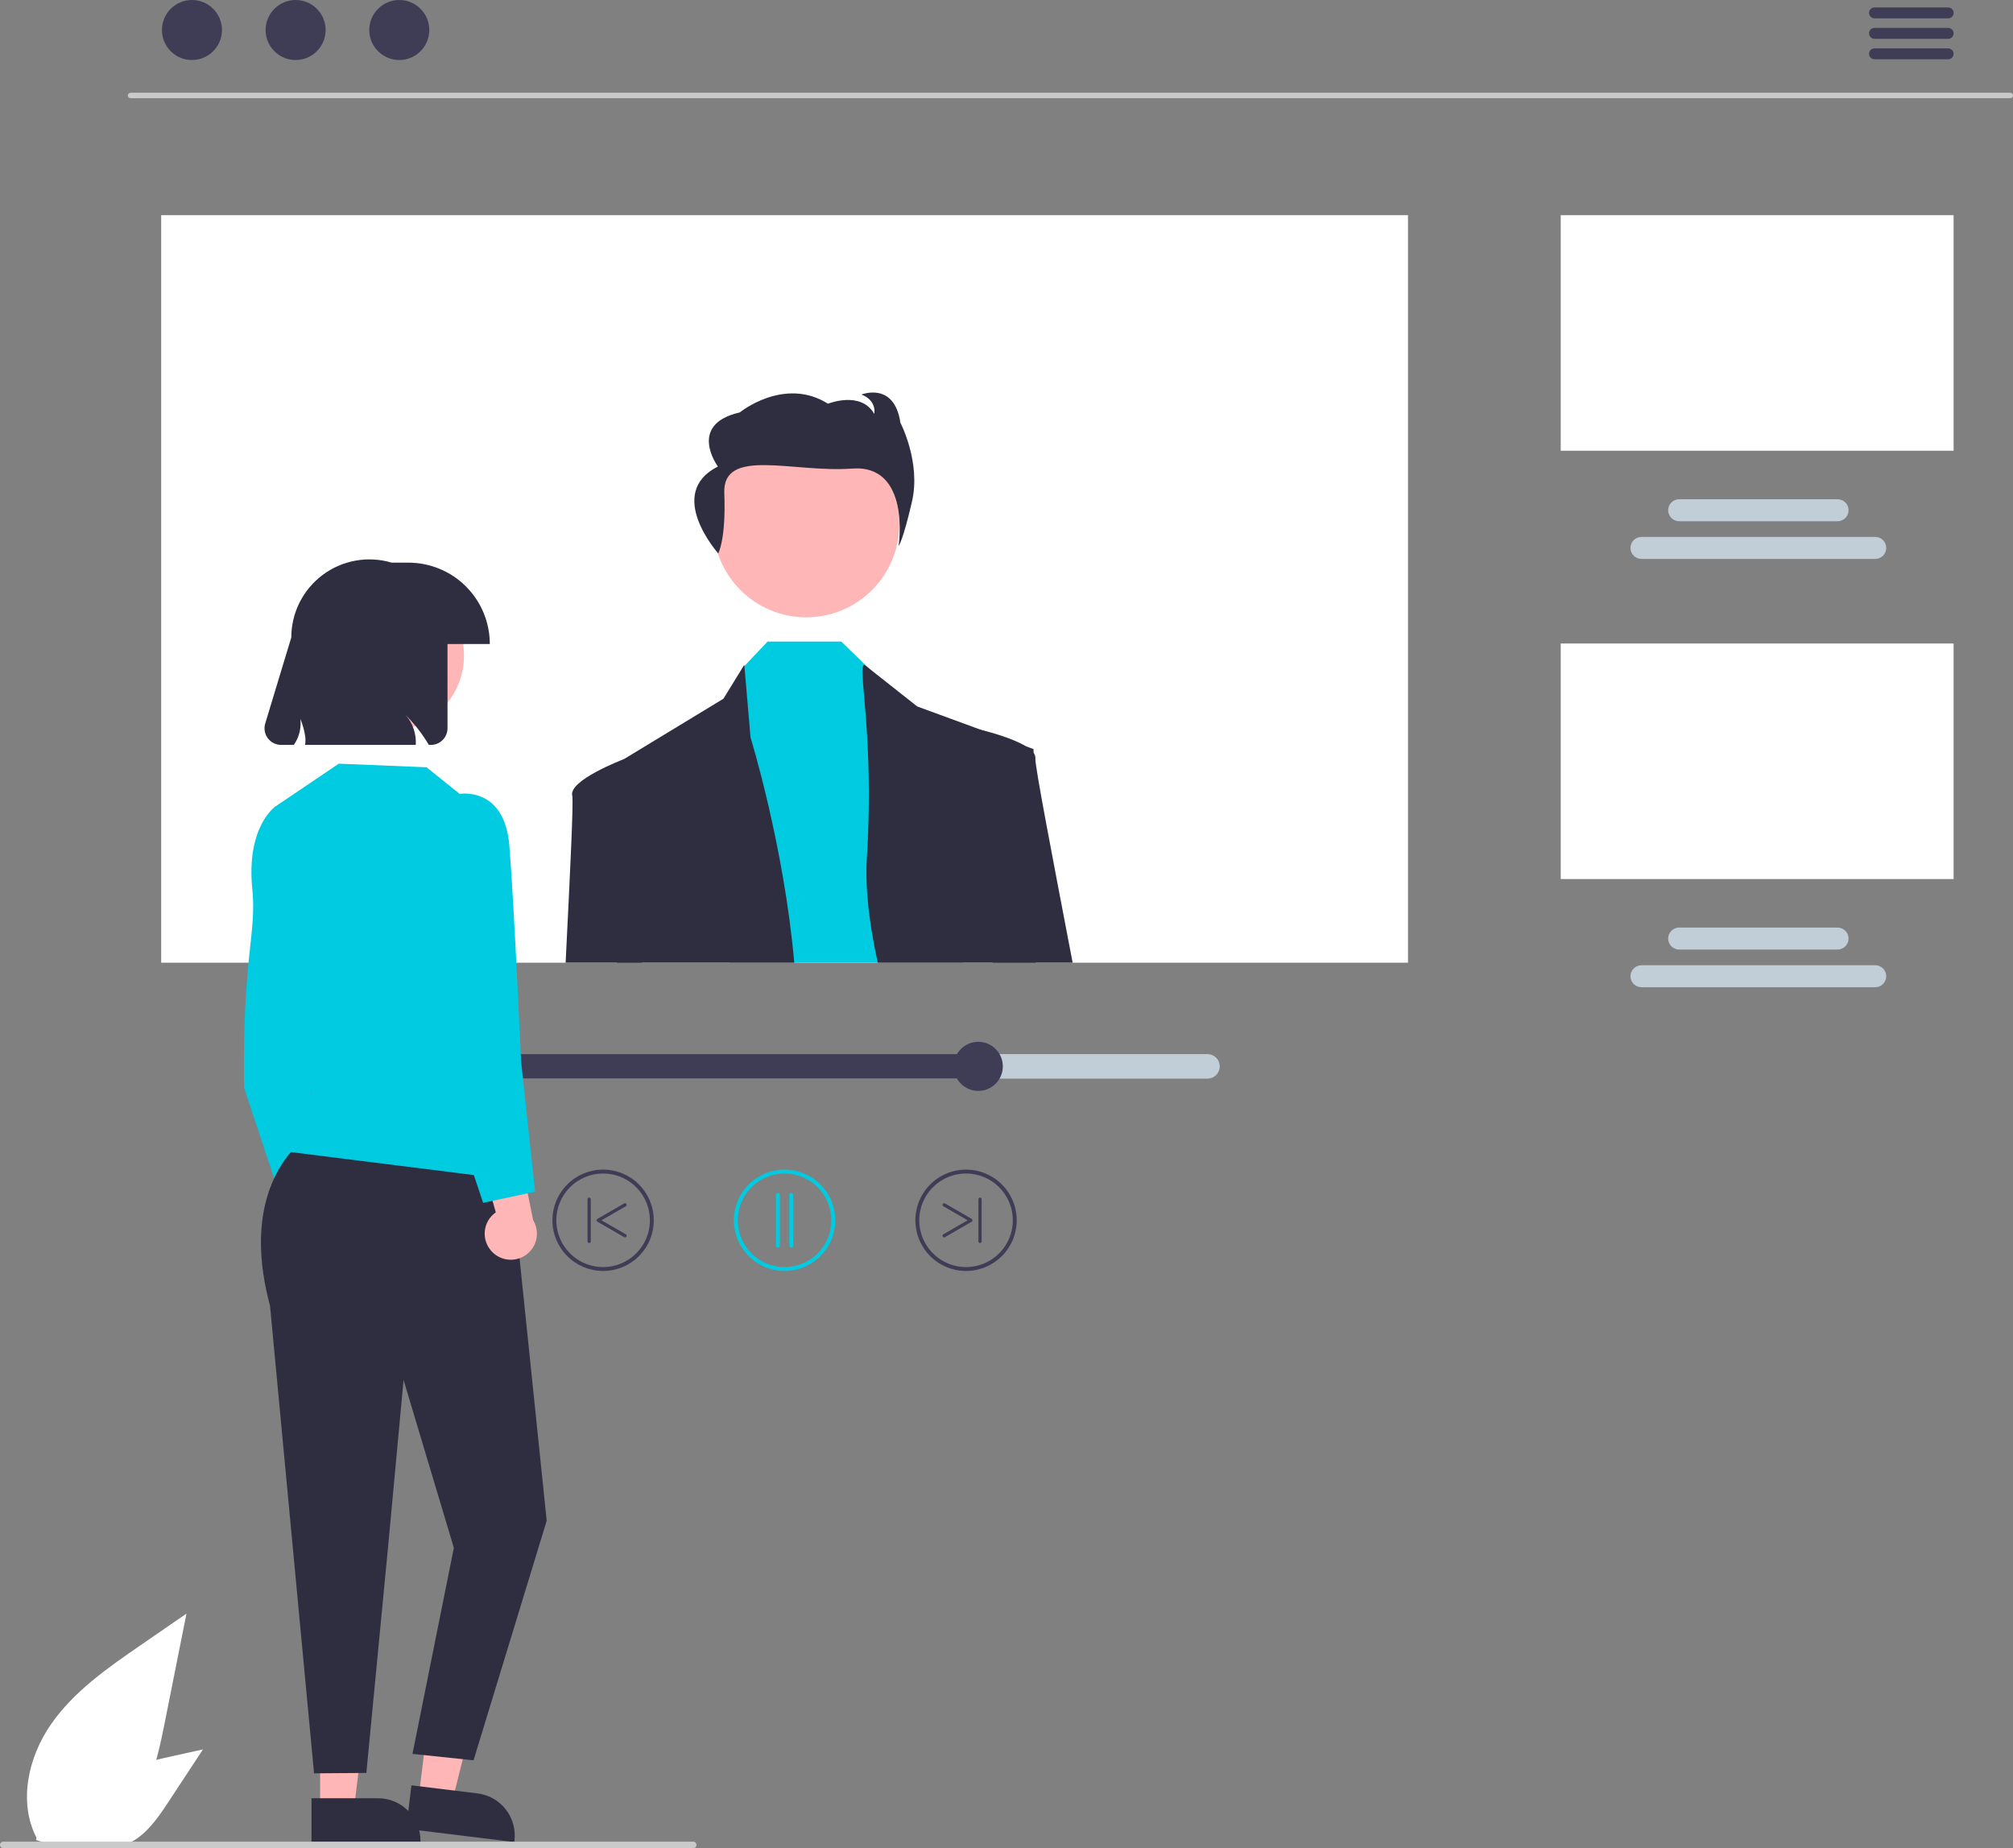 <svg width="293" height="269" viewBox="0 0 293 269" fill="none" xmlns="http://www.w3.org/2000/svg">
<rect x="0" y="0" width="293" height="269" fill="#808080" stroke="none"/>
<g clip-path="url(#clip0_3482_18504)">
<path d="M20.461 239.461C15.657 242.768 10.745 246.182 7.419 250.972C4.093 255.763 2.641 262.303 5.314 267.487L5.245 267.81C7.27 268.522 9.445 268.7 11.56 268.328C13.674 267.955 15.657 267.044 17.317 265.683C21.546 262.134 22.872 256.288 23.95 250.874L27.141 234.861L20.461 239.461Z" fill="white"/>
<path d="M25.09 255.608C21.886 256.317 18.603 257.058 15.855 258.853C13.107 260.647 10.967 263.75 11.264 267.019L11.16 267.173C12.066 267.972 13.162 268.525 14.344 268.778C15.525 269.031 16.752 268.975 17.905 268.617C20.861 267.66 22.789 264.892 24.496 262.297L29.546 254.622L25.09 255.608Z" fill="white"/>
<path d="M292.605 14.294H19.001C18.896 14.294 18.796 14.252 18.721 14.177C18.647 14.103 18.605 14.002 18.605 13.897C18.605 13.792 18.647 13.691 18.721 13.617C18.796 13.542 18.896 13.5 19.001 13.5H292.605C292.71 13.5 292.811 13.542 292.885 13.617C292.959 13.691 293.001 13.792 293.001 13.897C293.001 14.002 292.959 14.103 292.885 14.177C292.811 14.252 292.71 14.294 292.605 14.294Z" fill="#CACACA"/>
<path d="M27.938 8.736C30.351 8.736 32.307 6.78 32.307 4.368C32.307 1.956 30.351 0 27.938 0C25.526 0 23.57 1.956 23.57 4.368C23.57 6.78 25.526 8.736 27.938 8.736Z" fill="#3F3D56"/>
<path d="M43.028 8.736C45.441 8.736 47.396 6.78 47.396 4.368C47.396 1.956 45.441 0 43.028 0C40.616 0 38.66 1.956 38.66 4.368C38.66 6.78 40.616 8.736 43.028 8.736Z" fill="#3F3D56"/>
<path d="M58.118 8.736C60.531 8.736 62.486 6.78 62.486 4.368C62.486 1.956 60.531 0 58.118 0C55.706 0 53.75 1.956 53.75 4.368C53.75 6.78 55.706 8.736 58.118 8.736Z" fill="#3F3D56"/>
<path d="M283.563 2.671H272.841C272.63 2.671 272.428 2.588 272.279 2.439C272.131 2.29 272.047 2.088 272.047 1.877C272.047 1.667 272.131 1.465 272.279 1.316C272.428 1.167 272.63 1.083 272.841 1.083H283.563C283.773 1.083 283.976 1.167 284.124 1.316C284.273 1.465 284.357 1.667 284.357 1.877C284.357 2.088 284.273 2.29 284.124 2.439C283.976 2.588 283.773 2.671 283.563 2.671Z" fill="#3F3D56"/>
<path d="M283.563 5.65H272.841C272.63 5.65 272.428 5.566 272.279 5.417C272.131 5.268 272.047 5.066 272.047 4.856C272.047 4.645 272.131 4.443 272.279 4.294C272.428 4.145 272.63 4.062 272.841 4.062H283.563C283.773 4.062 283.976 4.145 284.124 4.294C284.273 4.443 284.357 4.645 284.357 4.856C284.357 5.066 284.273 5.268 284.124 5.417C283.976 5.566 283.773 5.65 283.563 5.65Z" fill="#3F3D56"/>
<path d="M283.563 8.627H272.841C272.63 8.627 272.428 8.544 272.279 8.395C272.131 8.246 272.047 8.044 272.047 7.833C272.047 7.623 272.131 7.421 272.279 7.272C272.428 7.123 272.63 7.039 272.841 7.039H283.563C283.773 7.04 283.974 7.124 284.123 7.273C284.271 7.421 284.354 7.623 284.354 7.833C284.354 8.043 284.271 8.245 284.123 8.394C283.974 8.543 283.773 8.627 283.563 8.627Z" fill="#3F3D56"/>
<path d="M204.937 31.321H23.461V140.119H204.937V31.321Z" fill="white"/>
<path d="M284.355 31.321H227.172V65.603H284.355V31.321Z" fill="white"/>
<path d="M272.946 81.352H238.923C238.498 81.352 238.09 81.183 237.79 80.883C237.489 80.582 237.32 80.175 237.32 79.75C237.32 79.325 237.489 78.917 237.79 78.617C238.09 78.316 238.498 78.147 238.923 78.147H272.947C273.372 78.147 273.779 78.316 274.08 78.617C274.38 78.917 274.549 79.325 274.549 79.75C274.549 80.175 274.38 80.582 274.08 80.883C273.779 81.183 273.372 81.352 272.946 81.352Z" fill="#C1CDD7"/>
<path d="M267.463 75.868H244.411C243.986 75.868 243.579 75.699 243.278 75.399C242.977 75.098 242.809 74.691 242.809 74.266C242.809 73.841 242.977 73.433 243.278 73.132C243.579 72.832 243.986 72.663 244.411 72.663H267.463C267.888 72.663 268.296 72.832 268.597 73.132C268.897 73.433 269.066 73.841 269.066 74.266C269.066 74.691 268.897 75.098 268.597 75.399C268.296 75.699 267.888 75.868 267.463 75.868Z" fill="#C1CDD7"/>
<path d="M284.355 93.662H227.172V127.944H284.355V93.662Z" fill="white"/>
<path d="M272.946 143.693H238.923C238.498 143.693 238.09 143.524 237.79 143.224C237.489 142.923 237.32 142.516 237.32 142.091C237.32 141.666 237.489 141.258 237.79 140.958C238.09 140.657 238.498 140.488 238.923 140.488H272.947C273.372 140.488 273.779 140.657 274.08 140.958C274.38 141.258 274.549 141.666 274.549 142.091C274.549 142.516 274.38 142.923 274.08 143.224C273.779 143.524 273.372 143.693 272.946 143.693Z" fill="#C1CDD7"/>
<path d="M267.463 138.208H244.411C243.986 138.208 243.579 138.039 243.278 137.738C242.977 137.438 242.809 137.03 242.809 136.605C242.809 136.18 242.977 135.773 243.278 135.472C243.579 135.172 243.986 135.003 244.411 135.003H267.463C267.888 135.004 268.295 135.173 268.595 135.473C268.895 135.774 269.063 136.181 269.063 136.605C269.063 137.03 268.895 137.437 268.595 137.738C268.295 138.038 267.888 138.207 267.463 138.208Z" fill="#C1CDD7"/>
<path d="M117.351 89.851C124.83 89.851 130.893 83.788 130.893 76.31C130.893 68.831 124.83 62.769 117.351 62.769C109.872 62.769 103.809 68.831 103.809 76.31C103.809 83.788 109.872 89.851 117.351 89.851Z" fill="#FFB6B6"/>
<path d="M140.167 140.119H106.211L108.117 97.184L108.351 96.938L111.723 93.38H122.445L126.423 97.231L126.737 97.537L135.203 105.649L140.167 140.119Z" fill="#00CBE0"/>
<path d="M115.61 140.119H89.802C89.631 123.688 89.496 111.292 89.496 111.292L90.815 110.489L90.823 110.485L105.297 101.698L108.335 96.763L108.351 96.937L109.244 107.341C109.244 107.341 114.101 123.029 115.61 140.119Z" fill="#2F2E41"/>
<path d="M150.728 140.119H127.763C126.536 134.552 125.897 129.251 126.175 124.832C127.303 106.777 124.702 96.763 125.829 96.763L126.425 97.231L133.509 102.826L142.837 106.245L149.31 108.619L150.438 109.032V109.576C150.442 112.308 150.469 124.994 150.728 140.119Z" fill="#2F2E41"/>
<path d="M104.541 80.546C104.541 80.546 105.692 78.526 105.424 71.776C105.157 65.026 115.436 68.844 124.025 68.2C132.614 67.556 130.796 79.469 130.796 79.469C130.796 79.469 131.415 78.761 132.742 73.011C134.069 67.262 131.057 61.532 131.057 61.532C130.169 55.491 125.388 57.427 125.388 57.427C127.691 58.324 127.249 60.24 127.249 60.24C125.299 56.823 120.518 58.76 120.518 58.76C114.142 54.758 107.679 60.027 107.679 60.027C99.976 61.776 104.493 67.901 104.493 67.901C96.746 71.816 104.541 80.546 104.541 80.546Z" fill="#2F2E41"/>
<path d="M82.328 140.12C82.987 126.941 83.492 116.601 83.293 115.803C82.737 113.583 90.58 110.578 90.818 110.49L90.822 110.486H90.826L92.323 111.292L93.419 140.12H82.328Z" fill="#2F2E41"/>
<path d="M156.127 140.12H144.473L141.137 107.175L142.511 106.17C142.511 106.17 142.63 106.198 142.836 106.245C143.905 106.511 147.352 107.413 149.309 108.62C149.742 108.864 150.125 109.189 150.437 109.577C150.628 109.805 150.723 110.098 150.703 110.395C150.604 111.328 153.145 124.519 156.127 140.12Z" fill="#2F2E41"/>
<path d="M175.749 153.421H52.647C52.174 153.422 51.72 153.61 51.386 153.945C51.051 154.28 50.863 154.734 50.863 155.208C50.863 155.681 51.051 156.135 51.386 156.47C51.72 156.805 52.174 156.994 52.647 156.995H175.749C175.984 156.995 176.217 156.949 176.434 156.859C176.651 156.77 176.848 156.638 177.015 156.472C177.181 156.306 177.313 156.109 177.403 155.892C177.493 155.675 177.539 155.443 177.539 155.208C177.539 154.973 177.493 154.74 177.403 154.523C177.313 154.306 177.181 154.109 177.015 153.943C176.848 153.777 176.651 153.646 176.434 153.556C176.217 153.466 175.984 153.421 175.749 153.421Z" fill="#C1CDD7"/>
<path d="M142.393 153.421V156.995H52.647C52.174 156.994 51.72 156.805 51.386 156.47C51.051 156.135 50.863 155.681 50.863 155.208C50.863 154.734 51.051 154.28 51.386 153.945C51.72 153.61 52.174 153.422 52.647 153.421H142.393Z" fill="#3F3D56"/>
<path d="M142.39 158.782C144.364 158.782 145.964 157.182 145.964 155.208C145.964 153.235 144.364 151.635 142.39 151.635C140.417 151.635 138.816 153.235 138.816 155.208C138.816 157.182 140.417 158.782 142.39 158.782Z" fill="#3F3D56"/>
<path d="M114.198 184.988C112.739 184.988 111.312 184.556 110.099 183.745C108.886 182.934 107.94 181.782 107.382 180.434C106.824 179.086 106.677 177.603 106.962 176.172C107.247 174.741 107.949 173.427 108.981 172.395C110.013 171.363 111.327 170.661 112.759 170.376C114.19 170.091 115.673 170.238 117.021 170.796C118.369 171.354 119.521 172.3 120.332 173.513C121.143 174.726 121.575 176.152 121.575 177.611C121.573 179.567 120.795 181.442 119.412 182.825C118.029 184.208 116.154 184.986 114.198 184.988ZM114.198 170.802C112.851 170.802 111.534 171.201 110.414 171.949C109.294 172.698 108.422 173.761 107.906 175.005C107.391 176.25 107.256 177.619 107.519 178.94C107.781 180.261 108.43 181.474 109.382 182.426C110.335 183.379 111.548 184.027 112.869 184.29C114.19 184.553 115.56 184.418 116.804 183.902C118.048 183.387 119.112 182.514 119.86 181.394C120.608 180.275 121.008 178.958 121.008 177.611C121.006 175.806 120.288 174.075 119.011 172.799C117.734 171.522 116.003 170.804 114.198 170.802Z" fill="#00CBE0"/>
<path d="M113.225 181.584C113.15 181.584 113.078 181.554 113.025 181.501C112.971 181.448 112.941 181.375 112.941 181.3V173.923C112.941 173.886 112.948 173.849 112.962 173.814C112.976 173.779 112.997 173.747 113.024 173.721C113.05 173.694 113.081 173.673 113.116 173.659C113.151 173.644 113.188 173.637 113.225 173.637C113.263 173.637 113.3 173.644 113.334 173.659C113.369 173.673 113.4 173.694 113.427 173.721C113.453 173.747 113.474 173.779 113.488 173.814C113.502 173.849 113.509 173.886 113.509 173.923V181.3C113.509 181.375 113.479 181.448 113.426 181.501C113.373 181.554 113.3 181.584 113.225 181.584Z" fill="#00CBE0"/>
<path d="M115.17 181.584C115.095 181.584 115.023 181.554 114.97 181.501C114.917 181.447 114.887 181.375 114.887 181.3V173.923C114.886 173.886 114.893 173.848 114.908 173.814C114.922 173.779 114.943 173.747 114.969 173.721C114.995 173.694 115.027 173.673 115.061 173.659C115.096 173.644 115.133 173.637 115.17 173.637C115.208 173.637 115.245 173.644 115.28 173.659C115.314 173.673 115.346 173.694 115.372 173.721C115.398 173.747 115.419 173.779 115.433 173.814C115.447 173.848 115.455 173.886 115.454 173.923V181.3C115.454 181.375 115.424 181.447 115.371 181.501C115.318 181.554 115.246 181.584 115.17 181.584Z" fill="#00CBE0"/>
<path d="M80.406 177.611C80.406 176.152 80.839 174.726 81.65 173.513C82.46 172.3 83.612 171.354 84.96 170.796C86.309 170.238 87.792 170.091 89.223 170.376C90.654 170.661 91.969 171.363 93 172.395C94.032 173.427 94.735 174.741 95.019 176.172C95.304 177.603 95.158 179.086 94.6 180.434C94.041 181.782 93.096 182.934 91.882 183.745C90.669 184.556 89.243 184.988 87.784 184.988C85.828 184.986 83.953 184.208 82.57 182.825C81.186 181.442 80.409 179.567 80.406 177.611ZM80.974 177.611C80.974 178.958 81.373 180.275 82.121 181.394C82.87 182.514 83.933 183.387 85.178 183.902C86.422 184.418 87.791 184.553 89.112 184.29C90.433 184.027 91.647 183.379 92.599 182.426C93.552 181.474 94.2 180.261 94.463 178.94C94.726 177.619 94.591 176.25 94.075 175.005C93.56 173.761 92.687 172.698 91.567 171.949C90.447 171.201 89.131 170.802 87.784 170.802C85.978 170.804 84.247 171.522 82.971 172.799C81.694 174.075 80.976 175.806 80.974 177.611Z" fill="#3F3D56"/>
<path d="M90.969 180.095C91.021 180.095 91.072 180.078 91.113 180.047C91.154 180.015 91.184 179.971 91.197 179.921C91.211 179.87 91.207 179.817 91.187 179.769C91.167 179.721 91.132 179.681 91.087 179.655L87.548 177.612L91.087 175.568C91.141 175.537 91.181 175.485 91.197 175.425C91.213 175.365 91.205 175.3 91.174 175.246C91.142 175.192 91.091 175.152 91.03 175.136C90.97 175.12 90.906 175.128 90.851 175.16L86.958 177.407C86.922 177.428 86.892 177.458 86.871 177.494C86.851 177.53 86.84 177.57 86.84 177.612C86.84 177.653 86.851 177.694 86.871 177.73C86.892 177.766 86.922 177.795 86.958 177.816L90.851 180.064C90.887 180.084 90.928 180.095 90.969 180.095Z" fill="#3F3D56"/>
<path d="M85.752 180.915C85.814 180.915 85.874 180.89 85.918 180.846C85.963 180.802 85.988 180.742 85.988 180.679V174.545C85.988 174.482 85.963 174.422 85.918 174.378C85.874 174.333 85.814 174.309 85.752 174.309C85.689 174.309 85.629 174.333 85.585 174.378C85.54 174.422 85.516 174.482 85.516 174.545V180.679C85.516 180.742 85.54 180.802 85.585 180.846C85.629 180.89 85.689 180.915 85.752 180.915Z" fill="#3F3D56"/>
<path d="M140.612 184.988C139.153 184.988 137.726 184.556 136.513 183.745C135.3 182.934 134.354 181.782 133.796 180.434C133.238 179.086 133.091 177.603 133.376 176.172C133.661 174.741 134.363 173.427 135.395 172.395C136.427 171.363 137.741 170.661 139.173 170.376C140.604 170.091 142.087 170.238 143.435 170.796C144.783 171.354 145.935 172.3 146.746 173.513C147.557 174.726 147.989 176.152 147.989 177.611C147.987 179.567 147.209 181.442 145.826 182.825C144.443 184.208 142.568 184.986 140.612 184.988ZM140.612 170.802C139.265 170.802 137.948 171.201 136.828 171.949C135.709 172.698 134.836 173.761 134.32 175.005C133.805 176.25 133.67 177.619 133.933 178.94C134.195 180.261 134.844 181.474 135.796 182.426C136.749 183.379 137.962 184.027 139.283 184.29C140.604 184.553 141.974 184.418 143.218 183.902C144.462 183.387 145.526 182.514 146.274 181.394C147.022 180.275 147.422 178.958 147.422 177.611C147.42 175.806 146.702 174.075 145.425 172.799C144.148 171.522 142.417 170.804 140.612 170.802Z" fill="#3F3D56"/>
<path d="M137.424 180.095C137.372 180.095 137.321 180.078 137.28 180.046C137.239 180.015 137.209 179.97 137.196 179.92C137.182 179.87 137.186 179.817 137.205 179.769C137.225 179.721 137.26 179.681 137.305 179.655L140.845 177.611L137.305 175.568C137.251 175.536 137.212 175.485 137.196 175.425C137.18 175.364 137.189 175.3 137.22 175.246C137.251 175.192 137.302 175.152 137.363 175.136C137.423 175.12 137.487 175.128 137.541 175.159L141.435 177.407C141.471 177.428 141.501 177.457 141.521 177.493C141.542 177.529 141.553 177.57 141.553 177.611C141.553 177.653 141.542 177.693 141.521 177.729C141.501 177.765 141.471 177.795 141.435 177.816L137.541 180.063C137.506 180.084 137.465 180.095 137.424 180.095Z" fill="#3F3D56"/>
<path d="M142.646 180.915C142.584 180.915 142.524 180.89 142.479 180.846C142.435 180.802 142.41 180.742 142.41 180.679V174.545C142.41 174.482 142.435 174.422 142.479 174.378C142.524 174.333 142.584 174.309 142.646 174.309C142.709 174.309 142.769 174.333 142.813 174.378C142.857 174.422 142.882 174.482 142.882 174.545V180.679C142.882 180.742 142.857 180.802 142.813 180.846C142.769 180.89 142.709 180.915 142.646 180.915Z" fill="#3F3D56"/>
<path d="M43.224 183.171C42.834 182.781 42.534 182.309 42.346 181.79C42.158 181.271 42.086 180.718 42.135 180.168C42.184 179.618 42.353 179.086 42.63 178.609C42.908 178.131 43.286 177.72 43.739 177.405L40.109 164.489L46.751 166.61L49.18 178.55C49.659 179.346 49.83 180.29 49.659 181.204C49.489 182.117 48.989 182.936 48.255 183.506C47.52 184.076 46.603 184.356 45.675 184.294C44.748 184.233 43.876 183.833 43.224 183.171Z" fill="#FFB6B6"/>
<path d="M41.449 118.821L40.073 117.39C40.073 117.39 35.82 120.311 36.72 129.368C37.384 136.057 35.284 138.894 35.518 158.337L41.449 176.144L48.309 172.548L43.346 150.577L41.449 118.821Z" fill="#00CBE0"/>
<path d="M46.595 263.339H51.513L53.854 244.368L46.594 244.369L46.595 263.339Z" fill="#FFB6B6"/>
<path d="M45.34 261.733L55.026 261.732C56.664 261.733 58.234 262.383 59.392 263.54C60.55 264.698 61.2 266.268 61.2 267.905V268.106L45.34 268.106L45.34 261.733Z" fill="#2F2E41"/>
<path d="M60.941 261.597L65.824 262.196L70.456 243.651L63.25 242.768L60.941 261.597Z" fill="#FFB6B6"/>
<path d="M59.889 259.851L69.504 261.029C71.129 261.229 72.608 262.065 73.616 263.355C74.624 264.645 75.079 266.283 74.88 267.908L74.855 268.107L59.113 266.177L59.889 259.851Z" fill="#2F2E41"/>
<path d="M44.045 166.073C44.045 166.073 34.57 172.548 39.307 190.075L45.713 258.105L53.325 258.051L56.549 224.483L58.74 200.85L66.06 225.288L60.039 255.275L68.926 256.21L79.574 221.338L74.439 171.689L44.045 166.073Z" fill="#2F2E41"/>
<path d="M66.906 115.552L62.088 111.677L49.312 111.151L40.072 117.39C40.072 117.39 39.118 139.604 45.371 159.392L42.092 167.658L74.87 171.769L66.906 115.552Z" fill="#00CBE0"/>
<path d="M56.576 106.397C62.629 106.397 67.536 101.491 67.536 95.439C67.536 89.387 62.629 84.481 56.576 84.481C50.524 84.481 45.617 89.387 45.617 95.439C45.617 101.491 50.524 106.397 56.576 106.397Z" fill="#FFB6B6"/>
<path d="M59.451 81.893H57.016C55.319 81.387 53.527 81.284 51.783 81.593C50.04 81.902 48.392 82.614 46.972 83.672C45.553 84.731 44.4 86.106 43.605 87.688C42.811 89.271 42.397 91.017 42.397 92.787L38.604 105.303C38.494 105.664 38.471 106.046 38.536 106.417C38.6 106.789 38.751 107.14 38.976 107.443C39.2 107.746 39.493 107.992 39.83 108.161C40.167 108.331 40.539 108.419 40.916 108.419H42.767C43.542 107.315 43.881 105.963 43.716 104.624C44.06 105.462 44.302 106.339 44.435 107.235C44.478 107.629 44.469 108.027 44.41 108.419H60.517C60.621 106.84 60.098 105.283 59.061 104.087C60.359 105.383 61.487 106.839 62.418 108.419H62.72C63.361 108.419 63.975 108.165 64.428 107.712C64.881 107.259 65.136 106.644 65.136 106.004V93.735H71.294C71.294 92.18 70.988 90.64 70.393 89.203C69.797 87.766 68.925 86.461 67.825 85.361C66.726 84.261 65.42 83.389 63.983 82.794C62.546 82.199 61.006 81.893 59.451 81.893Z" fill="#2F2E41"/>
<path d="M71.649 182.224C71.259 181.833 70.96 181.362 70.772 180.843C70.584 180.324 70.512 179.77 70.561 179.221C70.61 178.671 70.779 178.139 71.056 177.661C71.334 177.184 71.712 176.773 72.165 176.458L68.535 163.542L75.177 165.662L77.606 177.603C78.085 178.399 78.255 179.343 78.085 180.256C77.914 181.17 77.415 181.989 76.68 182.559C75.946 183.128 75.028 183.409 74.101 183.347C73.174 183.286 72.302 182.886 71.649 182.224Z" fill="#FFB6B6"/>
<path d="M62.755 118.003L66.909 115.551C66.909 115.551 73.444 114.4 74.141 123.105C74.839 131.81 75.844 154.408 75.844 154.408L77.882 173.458L70.318 175.071L61.625 149.02L62.755 118.003Z" fill="#00CBE0"/>
<path d="M100.904 269H0.474C0.348 269 0.228 268.95 0.139 268.861C0.05 268.773 0 268.652 0 268.526C0 268.401 0.05 268.28 0.139 268.191C0.228 268.103 0.348 268.053 0.474 268.053H100.904C101.029 268.053 101.15 268.103 101.239 268.191C101.328 268.28 101.378 268.401 101.378 268.526C101.378 268.652 101.328 268.773 101.239 268.861C101.15 268.95 101.029 269 100.904 269Z" fill="#CACACA"/>
</g>
<defs>
<clipPath id="clip0_3482_18504">
<rect width="293" height="269" fill="white"/>
</clipPath>
</defs>
</svg>
